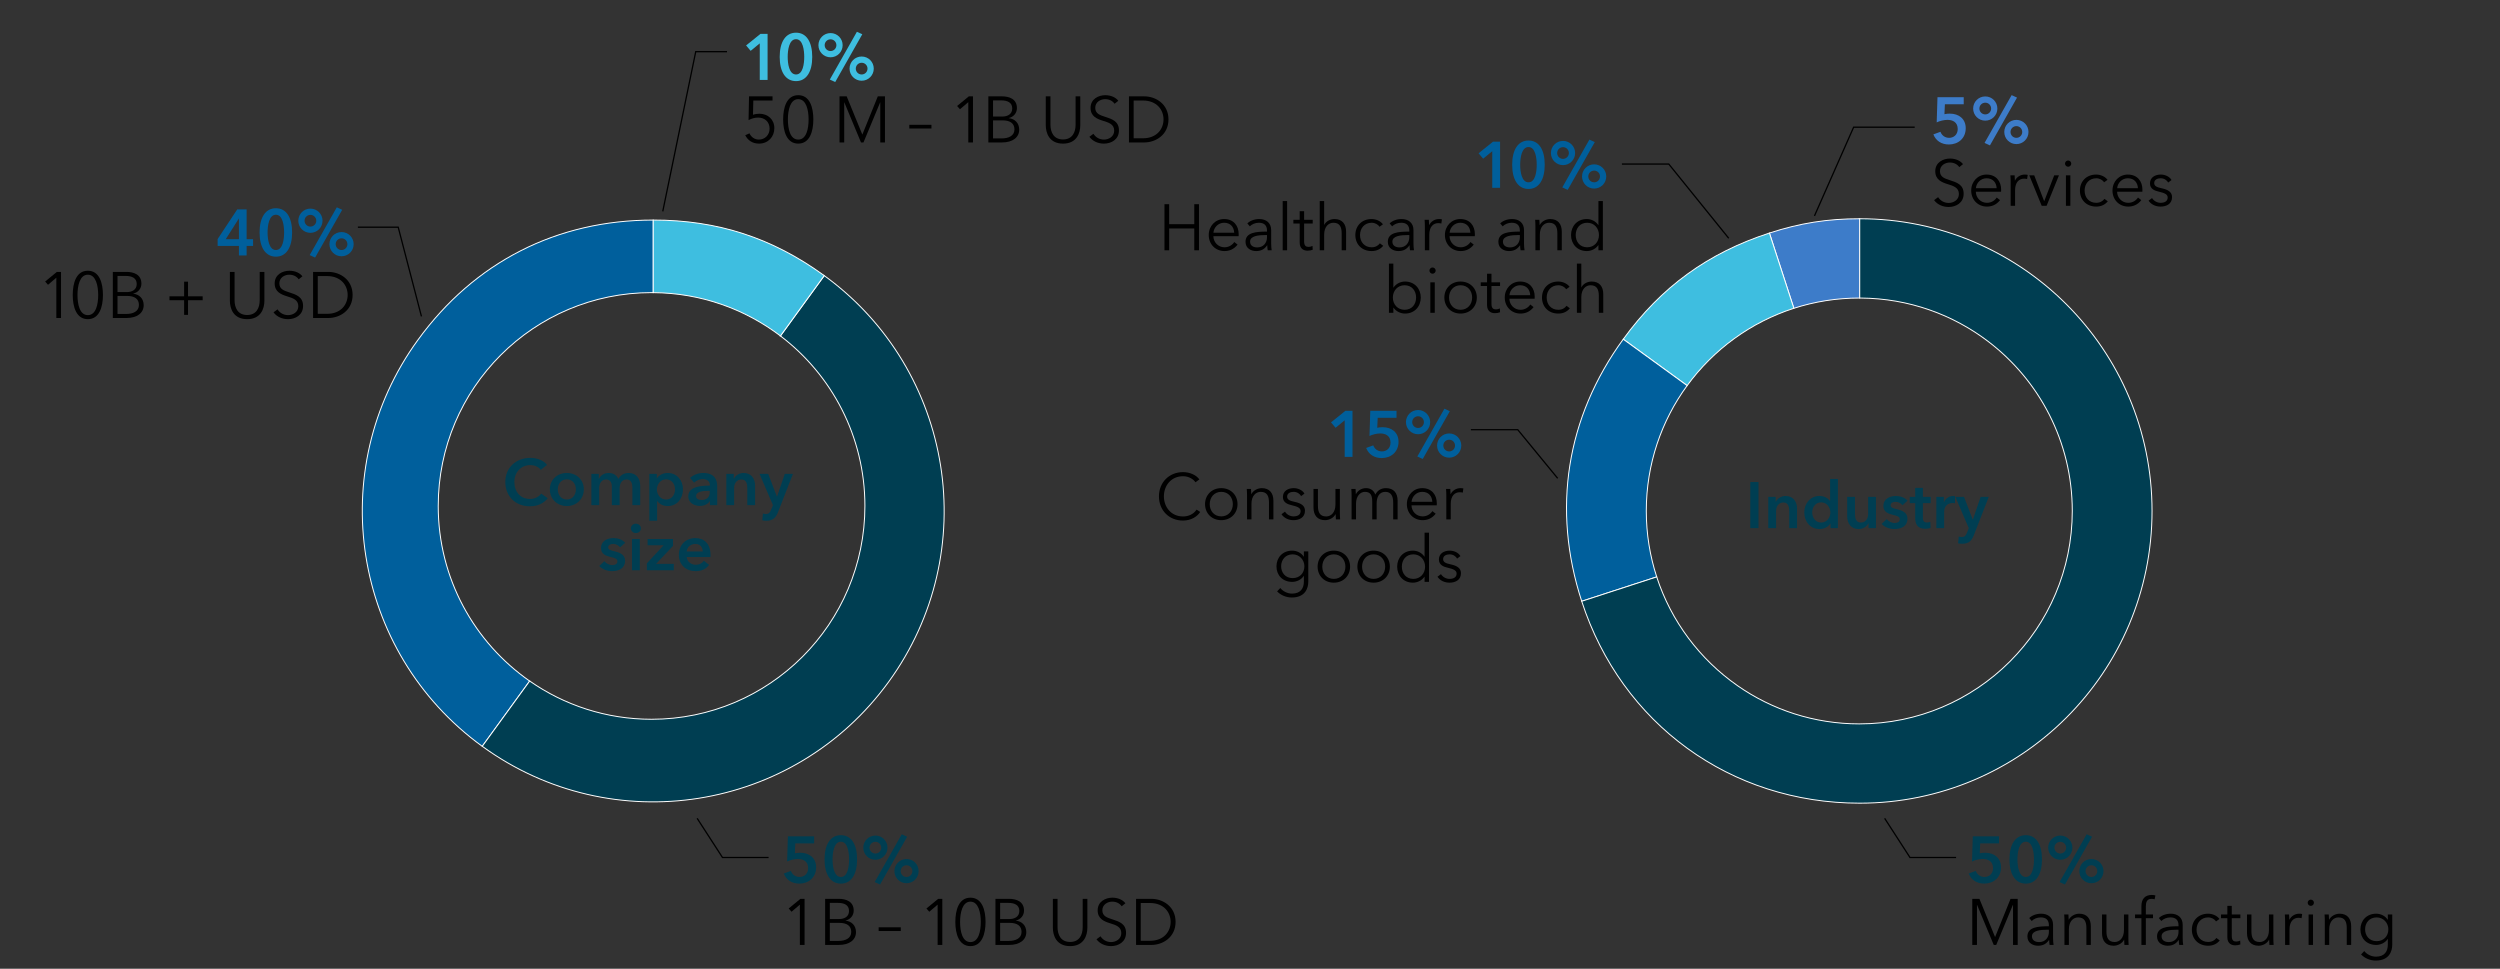 <?xml version="1.0" encoding="UTF-8"?>
<svg xmlns="http://www.w3.org/2000/svg" id="Layer_1" data-name="Layer 1" viewBox="0 0 1920 744">
  <rect x="0" y="0" width="1920" height="744" fill="#333333" stroke="none"/>
  <defs>
    <style>
      .cls-1, .cls-2, .cls-3, .cls-4, .cls-5 {
        stroke-miterlimit: 10;
      }

      .cls-1, .cls-3, .cls-4, .cls-5 {
        stroke: #fff;
        stroke-width: .75px;
      }

      .cls-1, .cls-6 {
        fill: #005f9c;
      }

      .cls-7, .cls-3 {
        fill: #003e52;
      }

      .cls-2 {
        fill: none;
        stroke: #000;
      }

      .cls-8, .cls-4 {
        fill: #3d7cc9;
      }

      .cls-5, .cls-9 {
        fill: #3ebee0;
      }
    </style>
  </defs>
  <path class="cls-1" d="M336.56,388.57c0-90.49,73.35-163.84,163.84-163.84.43,0,.86.01,1.28.02v-55.74c-74.03,0-137.23,32.2-180.75,92.1-72.53,99.82-50.4,239.54,49.43,312.07l36.42-50.13c-42.45-29.61-70.23-78.79-70.23-134.47Z"></path>
  <path class="cls-3" d="M633.01,211.67l-33.65,46.31c39.42,29.92,64.89,77.28,64.89,130.58,0,90.49-73.35,163.84-163.84,163.84-34.81,0-67.08-10.86-93.62-29.38l-36.42,50.13c99.82,72.53,239.54,50.4,312.07-49.43,72.53-99.82,50.4-239.54-49.43-312.07Z"></path>
  <path class="cls-5" d="M599.36,257.98l33.65-46.31c-39.93-29.01-81.97-42.67-131.32-42.67v55.74c36.68.28,70.49,12.62,97.67,33.24Z"></path>
  <path class="cls-4" d="M1427.93,228.9c.11,0,.23,0,.34,0v-60.9c-24.8,0-45.79,3.32-69.38,10.98l18.78,57.79c15.83-5.1,32.72-7.87,50.25-7.87Z"></path>
  <path class="cls-5" d="M1377.68,236.77l-18.78-57.79c-47.17,15.32-83.1,41.42-112.25,81.53l49.06,35.63c20.15-27.61,48.74-48.66,81.97-59.37Z"></path>
  <path class="cls-1" d="M1264.35,392.42c0-36,11.64-69.27,31.36-96.28l-49.06-35.63c-43.73,60.16-54.88,130.54-31.89,201.26l57.6-18.71c-5.19-15.95-8.01-32.96-8.01-50.64Z"></path>
  <path class="cls-3" d="M1428.27,168v60.9c.31,0,.63,0,.94.01,36.63.28,70.38,12.59,97.52,33.18,39.36,29.86,64.78,77.13,64.78,130.33,0,90.31-73.24,163.53-163.58,163.53-34.75,0-66.97-10.84-93.47-29.32-28.9-20.15-50.98-49.39-62.11-83.57l-57.6,18.71c30.65,94.3,114.32,155.07,213.52,155.07,123.99,0,224.5-100.48,224.5-224.42s-100.51-224.42-224.5-224.42Z"></path>
  <g>
    <path class="cls-7" d="M415.33,360.84c-1.85-2.55-5.2-3.65-8.05-3.65-7.3,0-12.25,5.65-12.25,12.95,0,7.7,4.7,13.05,12,13.05,3.8,0,6.8-1.65,8.6-4.1l5.05,3.55c-3.1,3.9-7.7,6.2-13.7,6.2-11.05,0-18.9-7.65-18.9-18.7s8.3-18.5,19.2-18.5c4.6,0,10.05,1.7,12.85,5.4l-4.8,3.8Z"></path>
    <path class="cls-7" d="M435.33,363.24c7.25,0,13.05,5.05,13.05,12.6s-5.8,12.8-13.05,12.8-13.05-5.25-13.05-12.8,5.8-12.6,13.05-12.6ZM435.33,383.64c4.75,0,6.95-4.05,6.95-7.8s-2.2-7.7-6.95-7.7-6.95,3.95-6.95,7.7,2.2,7.8,6.95,7.8Z"></path>
    <path class="cls-7" d="M491.68,372.94v15h-6v-13.3c0-2.85-.65-6.4-4.5-6.4s-5.3,3.5-5.3,6.6v13.1h-6v-14.5c0-2.95-1.4-5.2-4.45-5.2-3.6,0-5.25,3.3-5.25,6.5v13.2h-6v-24h5.7v3.85h.1c1.05-2.35,3.6-4.55,7.45-4.55s6.15,1.85,7.5,4.55c1.6-2.9,4.3-4.55,7.9-4.55,6.25,0,8.85,4.8,8.85,9.7Z"></path>
    <path class="cls-7" d="M504.42,363.94v3.35h.15c1.2-1.9,3.9-4.05,8.3-4.05,6.85,0,11.65,5.5,11.65,12.6s-4.5,12.8-11.8,12.8c-3.35,0-6.4-1.5-7.95-3.9h-.1v15.2h-6v-36h5.75ZM511.52,368.14c-4.4,0-7.05,4.05-7.05,7.8s2.65,7.7,7.05,7.7c4.65,0,6.9-4.05,6.9-7.8s-2.25-7.7-6.9-7.7Z"></path>
    <path class="cls-7" d="M545.22,384.89h-.15c-1.2,2.1-4.05,3.65-7.45,3.65-3.85,0-9-1.85-9-7.45,0-7.15,9-8.15,16.5-8.15v-.6c0-2.95-2.5-4.4-5.5-4.4-2.55,0-5,1.2-6.55,2.75l-3.1-3.65c2.7-2.5,6.5-3.8,10.15-3.8,8.6,0,10.7,5.3,10.7,10.1v14.6h-5.6v-3.05ZM545.12,376.99h-1.35c-3.8,0-9.15.45-9.15,4,0,2.3,2.15,3,4.2,3,4.1,0,6.3-2.35,6.3-6.15v-.85Z"></path>
    <path class="cls-7" d="M557.82,363.94h5.7v3.85h.1c1.05-2.4,3.9-4.55,7.45-4.55,6.25,0,8.85,4.8,8.85,9.7v15h-6v-13.3c0-2.85-.65-6.4-4.5-6.4s-5.6,3.3-5.6,6.5v13.2h-6v-24Z"></path>
    <path class="cls-7" d="M583.32,363.94h6.65l6.7,17.45h.1l5.95-17.45h6.25l-11.35,29.15c-1.7,4.35-3.8,6.85-9.1,6.85-1,0-2.05-.1-3.1-.35l.5-5.2c.8.25,1.6.35,2.25.35,2.55,0,3.25-1.25,4.25-3.75l1.2-3.05-10.3-24Z"></path>
    <path class="cls-7" d="M476.22,420.34c-1.05-1.4-3.05-2.6-5.25-2.6-1.9,0-3.85.7-3.85,2.6s1.85,2.35,5.2,3.15c3.55.85,7.75,2.45,7.75,7.15,0,5.85-4.75,8-10,8-3.7,0-7.55-1.4-9.85-3.95l3.95-3.7c1.3,1.7,3.55,3,6.15,3,1.75,0,3.85-.7,3.85-2.85,0-2-1.85-2.6-5.5-3.45-3.55-.85-7.1-2.3-7.1-6.8,0-5.35,4.8-7.65,9.55-7.65,3.45,0,7.05,1.2,9,3.65l-3.9,3.45Z"></path>
    <path class="cls-7" d="M488.32,402.19c2.2,0,3.9,1.55,3.9,3.6s-1.7,3.6-3.9,3.6-3.8-1.7-3.8-3.6,1.6-3.6,3.8-3.6ZM485.37,413.94h6v24h-6v-24Z"></path>
    <path class="cls-7" d="M496.77,432.64l12.95-13.9h-12.35v-4.8h19.5v5.3l-13,13.8h13.6v4.9h-20.7v-5.3Z"></path>
    <path class="cls-7" d="M545.62,427.84h-18.25c.25,3.4,3.35,5.9,6.85,5.9,3,0,5-1.2,6.35-3.1l4,3.2c-2.35,3.2-5.75,4.8-10.3,4.8-7.4,0-12.9-4.75-12.9-12.55s5.45-12.85,12.7-12.85c6.7,0,11.6,4.35,11.6,13,0,.55,0,1.05-.05,1.6ZM539.67,423.54c0-3.1-1.75-5.8-5.65-5.8-3.55,0-6.4,2.45-6.65,5.8h12.3Z"></path>
  </g>
  <g>
    <path class="cls-7" d="M1344.23,370.21h6.3v35.4h-6.3v-35.4Z"></path>
    <path class="cls-7" d="M1358.03,381.61h5.7v3.85h.1c1.05-2.4,3.9-4.55,7.45-4.55,6.25,0,8.85,4.8,8.85,9.7v15h-6v-13.3c0-2.85-.65-6.4-4.5-6.4s-5.6,3.3-5.6,6.5v13.2h-6v-24Z"></path>
    <path class="cls-7" d="M1411.53,405.61h-5.7v-3.6h-.1c-1.65,2.75-4.9,4.3-8.25,4.3-7.3,0-11.8-5.8-11.8-12.8s4.8-12.6,11.65-12.6c4.4,0,6.8,2.2,8.05,3.75h.15v-16.85h6v37.8ZM1398.68,401.31c4.4,0,7.05-3.95,7.05-7.7s-2.65-7.8-7.05-7.8c-4.65,0-6.9,3.95-6.9,7.7s2.25,7.8,6.9,7.8Z"></path>
    <path class="cls-7" d="M1440.73,405.61h-5.7v-3.85h-.1c-1.05,2.4-3.9,4.55-7.45,4.55-6.25,0-8.85-4.8-8.85-9.7v-15h6v13.3c0,2.85.65,6.4,4.5,6.4s5.6-3.3,5.6-6.5v-13.2h6v24Z"></path>
    <path class="cls-7" d="M1461.08,388.01c-1.05-1.4-3.05-2.6-5.25-2.6-1.9,0-3.85.7-3.85,2.6s1.85,2.35,5.2,3.15c3.55.85,7.75,2.45,7.75,7.15,0,5.85-4.75,8-10,8-3.7,0-7.55-1.4-9.85-3.95l3.95-3.7c1.3,1.7,3.55,3,6.15,3,1.75,0,3.85-.7,3.85-2.85,0-2-1.85-2.6-5.5-3.45-3.55-.85-7.1-2.3-7.1-6.8,0-5.35,4.8-7.65,9.55-7.65,3.45,0,7.05,1.2,9,3.65l-3.9,3.45Z"></path>
    <path class="cls-7" d="M1466.67,386.41v-4.8h4.2v-6.95h5.9v6.95h6v4.8h-6v11.15c0,2.15.5,3.7,3.15,3.7.8,0,1.85-.15,2.55-.5l.2,4.7c-1.05.4-2.65.65-4,.65-6.35,0-7.8-3.9-7.8-8.5v-11.2h-4.2Z"></path>
    <path class="cls-7" d="M1487.12,381.61h5.75v4h.1c1.3-2.75,3.85-4.7,7-4.7.45,0,1.05.05,1.45.15v5.5c-.8-.2-1.3-.25-1.85-.25-5.4,0-6.45,4.7-6.45,6.45v12.85h-6v-24Z"></path>
    <path class="cls-7" d="M1501.72,381.61h6.65l6.7,17.45h.1l5.95-17.45h6.25l-11.35,29.15c-1.7,4.35-3.8,6.85-9.1,6.85-1,0-2.05-.1-3.1-.35l.5-5.2c.8.25,1.6.35,2.25.35,2.55,0,3.25-1.25,4.25-3.75l1.2-3.05-10.3-24Z"></path>
  </g>
  <g>
    <path class="cls-7" d="M625.25,647.71h-14.45l-.35,7.65c1.1-.3,2.9-.45,4.15-.45,6.95,0,12.2,4.05,12.2,11.2,0,7.85-5.85,12.5-12.9,12.5-5.9,0-10.1-3-11.95-7.75l5.45-2c1,2.8,3.5,4.65,6.65,4.65,3.55,0,6.6-2.45,6.6-6.75,0-5.45-4.05-7.05-7.9-7.05-2.7,0-6.1.85-8.25,1.95l.6-19.35h20.15v5.4Z"></path>
    <path class="cls-7" d="M645.8,678.62c-8.05,0-12.55-7.15-12.55-18.6s4.5-18.6,12.55-18.6,12.45,7.15,12.45,18.6-4.45,18.6-12.45,18.6ZM645.8,646.42c-5.4,0-6.4,8.65-6.4,13.6s1,13.5,6.4,13.5,6.3-8.55,6.3-13.5-.95-13.6-6.3-13.6Z"></path>
    <path class="cls-7" d="M672.3,641.71c5.15,0,9.3,4.15,9.3,9.3s-4.15,9.3-9.3,9.3-9.3-4.15-9.3-9.3,4.15-9.3,9.3-9.3ZM672.3,646.51c-2.5,0-4.5,2-4.5,4.5s2,4.5,4.5,4.5,4.5-2,4.5-4.5-2-4.5-4.5-4.5ZM692.55,640.71l4.15,1.9-20.8,36.7-4.15-1.9,20.8-36.7ZM696.2,659.72c5.15,0,9.3,4.15,9.3,9.3s-4.15,9.3-9.3,9.3-9.3-4.15-9.3-9.3,4.15-9.3,9.3-9.3ZM696.2,664.52c-2.5,0-4.5,2-4.5,4.5s2,4.5,4.5,4.5,4.5-2,4.5-4.5-2-4.5-4.5-4.5Z"></path>
    <path d="M617.9,725.72h-3.6v-30.95l-6.4,5.45-2.2-2.5,9-7.4h3.2v35.4Z"></path>
    <path d="M633.7,690.31h10.55c5.4,0,11.4,1.95,11.4,9.05,0,3.7-2.5,6.75-6.25,7.6v.1c4.6.5,8,3.7,8,8.85,0,5.9-5.05,9.8-13.2,9.8h-10.5v-35.4ZM637.3,705.82h7.25c3.45,0,7.5-1.5,7.5-6.2s-3.85-6.2-8.5-6.2h-6.25v12.4ZM637.3,722.62h6.7c5.2,0,9.75-1.95,9.75-6.9,0-4.65-3.35-6.95-9.1-6.95h-7.35v13.85Z"></path>
    <path d="M691.8,715.02h-17v-2.85h17v2.85Z"></path>
    <path d="M723.7,725.72h-3.6v-30.95l-6.4,5.45-2.2-2.5,9-7.4h3.2v35.4Z"></path>
    <path d="M756.9,708.07c0,9.2-2.8,18.55-11.6,18.55s-11.6-9.35-11.6-18.55,2.7-18.65,11.6-18.65,11.6,9.45,11.6,18.65ZM737.35,708.07c0,7.05,1.65,15.45,7.95,15.45s7.95-8.4,7.95-15.45-1.75-15.6-7.95-15.6-7.95,8.55-7.95,15.6Z"></path>
    <path d="M764.5,690.31h10.55c5.4,0,11.4,1.95,11.4,9.05,0,3.7-2.5,6.75-6.25,7.6v.1c4.6.5,8,3.7,8,8.85,0,5.9-5.05,9.8-13.2,9.8h-10.5v-35.4ZM768.1,705.82h7.25c3.45,0,7.5-1.5,7.5-6.2s-3.85-6.2-8.5-6.2h-6.25v12.4ZM768.1,722.62h6.7c5.2,0,9.75-1.95,9.75-6.9,0-4.65-3.35-6.95-9.1-6.95h-7.35v13.85Z"></path>
    <path d="M808.6,712.52v-22.2h3.6v21.8c0,5.7,2.45,11.3,9.65,11.3s9.65-5.6,9.65-11.3v-21.8h3.6v22.2c0,5.9-2.65,14.1-13.25,14.1s-13.25-8.2-13.25-14.1Z"></path>
    <path d="M861.45,696.01c-1.5-2.15-3.95-3.55-7.3-3.55s-7.55,2.1-7.55,6.65,3.75,5.65,7.7,6.95c5,1.65,10.5,3.25,10.5,10.35s-5.95,10.2-11.55,10.2c-4.3,0-8.6-1.75-11.15-5.25l3.1-2.3c1.55,2.5,4.4,4.45,8.1,4.45s7.85-2.3,7.85-6.85c0-4.95-4.15-6.2-8.65-7.6-4.7-1.45-9.5-3.5-9.5-9.9,0-6.85,6.1-9.75,11.3-9.75,4.75,0,8.3,2,10,4.3l-2.85,2.3Z"></path>
    <path d="M872.5,690.31h11.75c8.85,0,18.6,5.9,18.6,17.7s-9.75,17.7-18.6,17.7h-11.75v-35.4ZM876.1,722.52h7.15c10.65,0,15.8-7.2,15.8-14.5s-5.15-14.5-15.8-14.5h-7.15v29Z"></path>
  </g>
  <g>
    <path class="cls-7" d="M1535.25,647.71h-14.45l-.35,7.65c1.1-.3,2.9-.45,4.15-.45,6.95,0,12.2,4.05,12.2,11.2,0,7.85-5.85,12.5-12.9,12.5-5.9,0-10.1-3-11.95-7.75l5.45-2c1,2.8,3.5,4.65,6.65,4.65,3.55,0,6.6-2.45,6.6-6.75,0-5.45-4.05-7.05-7.9-7.05-2.7,0-6.1.85-8.25,1.95l.6-19.35h20.15v5.4Z"></path>
    <path class="cls-7" d="M1555.8,678.62c-8.05,0-12.55-7.15-12.55-18.6s4.5-18.6,12.55-18.6,12.45,7.15,12.45,18.6-4.45,18.6-12.45,18.6ZM1555.8,646.42c-5.4,0-6.4,8.65-6.4,13.6s1,13.5,6.4,13.5,6.3-8.55,6.3-13.5-.95-13.6-6.3-13.6Z"></path>
    <path class="cls-7" d="M1582.3,641.71c5.15,0,9.3,4.15,9.3,9.3s-4.15,9.3-9.3,9.3-9.3-4.15-9.3-9.3,4.15-9.3,9.3-9.3ZM1582.3,646.51c-2.5,0-4.5,2-4.5,4.5s2,4.5,4.5,4.5,4.5-2,4.5-4.5-2-4.5-4.5-4.5ZM1602.55,640.71l4.15,1.9-20.8,36.7-4.15-1.9,20.8-36.7ZM1606.2,659.72c5.15,0,9.3,4.15,9.3,9.3s-4.15,9.3-9.3,9.3-9.3-4.15-9.3-9.3,4.15-9.3,9.3-9.3ZM1606.2,664.52c-2.5,0-4.5,2-4.5,4.5s2,4.5,4.5,4.5,4.5-2,4.5-4.5-2-4.5-4.5-4.5Z"></path>
    <path d="M1532.2,719.62h.05l11.85-29.3h5.5v35.4h-3.6v-30.75h-.1l-12.8,30.75h-1.9l-12.8-30.75h-.1v30.75h-3.6v-35.4h5.5l12,29.3Z"></path>
    <path d="M1573.55,710.62c0-4.05-2.2-6.05-6.25-6.05-2.75,0-5.3,1.1-6.95,2.75l-1.9-2.25c1.9-1.9,5.2-3.35,9.2-3.35,5.05,0,9.1,2.8,9.1,8.5v10.25c0,1.8.15,3.95.4,5.25h-3.05c-.2-1.15-.35-2.55-.35-3.8h-.1c-2.15,3.1-4.75,4.4-8.5,4.4-3.55,0-8.1-1.9-8.1-7.1,0-7.2,7.95-7.85,16.5-7.85v-.75ZM1572.55,714.02c-5.55,0-12,.6-12,5.05,0,3.35,2.85,4.45,5.5,4.45,4.8,0,7.5-3.6,7.5-7.75v-1.75h-1Z"></path>
    <path d="M1588.55,702.32c.1,1.25.2,3,.2,4h.1c1.3-2.7,4.7-4.6,8-4.6,5.95,0,8.9,3.85,8.9,9.65v14.35h-3.4v-12.95c0-4.9-1.45-8.2-6.35-8.2-3.6,0-7.1,2.9-7.1,9.15v12h-3.4v-18.25c0-1.25-.05-3.55-.2-5.15h3.25Z"></path>
    <path d="M1631.55,725.72c-.1-1.25-.2-3-.2-4h-.1c-1.3,2.7-4.7,4.6-8,4.6-5.95,0-8.9-3.85-8.9-9.65v-14.35h3.4v12.95c0,4.9,1.45,8.2,6.35,8.2,3.6,0,7.1-2.9,7.1-9.15v-12h3.4v18.25c0,1.25.05,3.55.2,5.15h-3.25Z"></path>
    <path d="M1653.5,705.17h-5.5v20.55h-3.4v-20.55h-4.9v-2.85h4.9v-6.4c0-5.3,2.6-8.6,7.95-8.6.85,0,1.95.1,2.8.35l-.6,3c-.7-.2-1.45-.35-2.35-.35-3.65,0-4.4,2.6-4.4,6v6h5.5v2.85Z"></path>
    <path d="M1673.1,710.62c0-4.05-2.2-6.05-6.25-6.05-2.75,0-5.3,1.1-6.95,2.75l-1.9-2.25c1.9-1.9,5.2-3.35,9.2-3.35,5.05,0,9.1,2.8,9.1,8.5v10.25c0,1.8.15,3.95.4,5.25h-3.05c-.2-1.15-.35-2.55-.35-3.8h-.1c-2.15,3.1-4.75,4.4-8.5,4.4-3.55,0-8.1-1.9-8.1-7.1,0-7.2,7.95-7.85,16.5-7.85v-.75ZM1672.1,714.02c-5.55,0-12,.6-12,5.05,0,3.35,2.85,4.45,5.5,4.45,4.8,0,7.5-3.6,7.5-7.75v-1.75h-1Z"></path>
    <path d="M1701.9,707.67c-1.1-1.8-3.45-3.1-6-3.1-5.45,0-8.95,4.1-8.95,9.45s3.45,9.4,8.9,9.4c2.95,0,5-1.25,6.35-3.05l2.55,1.9c-2,2.45-4.85,4.05-8.9,4.05-7.55,0-12.5-5.25-12.5-12.3s4.95-12.3,12.5-12.3c3.15,0,6.7,1.35,8.7,4.05l-2.65,1.9Z"></path>
    <path d="M1720.6,705.17h-6.6v13.65c0,3.5,1.45,4.3,3.5,4.3.95,0,2.05-.3,2.95-.75l.15,2.95c-1.2.45-2.45.7-4,.7-2.5,0-6-1.1-6-6.25v-14.6h-4.85v-2.85h4.85v-6.6h3.4v6.6h6.6v2.85Z"></path>
    <path d="M1742.9,725.72c-.1-1.25-.2-3-.2-4h-.1c-1.3,2.7-4.7,4.6-8,4.6-5.95,0-8.9-3.85-8.9-9.65v-14.35h3.4v12.95c0,4.9,1.45,8.2,6.35,8.2,3.6,0,7.1-2.9,7.1-9.15v-12h3.4v18.25c0,1.25.05,3.55.2,5.15h-3.25Z"></path>
    <path d="M1754.75,702.32h3.25c.1,1.25.2,3,.2,4h.1c1.3-2.7,4.2-4.6,7.5-4.6.85,0,1.55.05,2.25.25l-.45,3.2c-.4-.15-1.5-.3-2.4-.3-3.6,0-6.85,2.6-6.85,8.85v12h-3.4v-18.25c0-1.25-.05-3.55-.2-5.15Z"></path>
    <path d="M1774.7,695.71c-1.2,0-2.4-1-2.4-2.4s1.2-2.4,2.4-2.4,2.4,1,2.4,2.4-1.2,2.4-2.4,2.4ZM1776.4,725.72h-3.4v-23.4h3.4v23.4Z"></path>
    <path d="M1788.5,702.32c.1,1.25.2,3,.2,4h.1c1.3-2.7,4.7-4.6,8-4.6,5.95,0,8.9,3.85,8.9,9.65v14.35h-3.4v-12.95c0-4.9-1.45-8.2-6.35-8.2-3.6,0-7.1,2.9-7.1,9.15v12h-3.4v-18.25c0-1.25-.05-3.55-.2-5.15h3.25Z"></path>
    <path d="M1815.75,730.42c1.85,2.4,5.4,4.3,8.95,4.3,6.7,0,9.15-4.15,9.15-9.2v-4.4h-.1c-1.8,2.9-5.45,4.6-8.85,4.6-7.3,0-12.1-5.05-12.1-11.9s4.8-12.1,12.1-12.1c3.4,0,7,1.65,8.85,4.65h.1v-4.05h3.4v23.2c0,5.1-2.35,12.2-12.7,12.2-4.3,0-8.5-1.8-11.25-4.7l2.45-2.6ZM1825.25,722.82c5.25,0,9-3.7,9-9.1,0-4.9-3.75-9.15-9-9.15-5.65,0-8.85,4.25-8.85,9.15s3.2,9.1,8.85,9.1Z"></path>
  </g>
  <g>
    <path class="cls-9" d="M583.5,33.3l-7,5.75-3.5-4.15,11.05-8.9h5.45v35.4h-6v-28.1Z"></path>
    <path class="cls-9" d="M611.35,62.3c-8.05,0-12.55-7.15-12.55-18.6s4.5-18.6,12.55-18.6,12.45,7.15,12.45,18.6-4.45,18.6-12.45,18.6ZM611.35,30.1c-5.4,0-6.4,8.65-6.4,13.6s1,13.5,6.4,13.5,6.3-8.55,6.3-13.5-.95-13.6-6.3-13.6Z"></path>
    <path class="cls-9" d="M637.85,25.4c5.15,0,9.3,4.15,9.3,9.3s-4.15,9.3-9.3,9.3-9.3-4.15-9.3-9.3,4.15-9.3,9.3-9.3ZM637.85,30.2c-2.5,0-4.5,2-4.5,4.5s2,4.5,4.5,4.5,4.5-2,4.5-4.5-2-4.5-4.5-4.5ZM658.1,24.4l4.15,1.9-20.8,36.7-4.15-1.9,20.8-36.7ZM661.75,43.4c5.15,0,9.3,4.15,9.3,9.3s-4.15,9.3-9.3,9.3-9.3-4.15-9.3-9.3,4.15-9.3,9.3-9.3ZM661.75,48.2c-2.5,0-4.5,2-4.5,4.5s2,4.5,4.5,4.5,4.5-2,4.5-4.5-2-4.5-4.5-4.5Z"></path>
    <path d="M593.3,77.2h-14.75l-.25,10.95c1.5-.55,3.3-.8,4.9-.8,6.65,0,11.5,4.5,11.5,11.1s-4.75,11.85-11.75,11.85c-5.1,0-8.65-2.55-10.6-6.45l3.25-1.45c1.25,2.9,4.05,4.8,7.15,4.8,4.8,0,8.3-3.6,8.3-8.4,0-5.25-3.75-8.5-8.8-8.5-2.55,0-5.1.75-7.35,1.95l.35-18.25h18.05v3.2Z"></path>
    <path d="M624.65,91.75c0,9.2-2.8,18.55-11.6,18.55s-11.6-9.35-11.6-18.55,2.7-18.65,11.6-18.65,11.6,9.45,11.6,18.65ZM605.1,91.75c0,7.05,1.65,15.45,7.95,15.45s7.95-8.4,7.95-15.45-1.75-15.6-7.95-15.6-7.95,8.55-7.95,15.6Z"></path>
    <path d="M662.25,103.3h.05l11.85-29.3h5.5v35.4h-3.6v-30.75h-.1l-12.8,30.75h-1.9l-12.8-30.75h-.1v30.75h-3.6v-35.4h5.5l12,29.3Z"></path>
    <path d="M715.35,98.7h-17v-2.85h17v2.85Z"></path>
    <path d="M747.25,109.4h-3.6v-30.95l-6.4,5.45-2.2-2.5,9-7.4h3.2v35.4Z"></path>
    <path d="M759.05,74h10.55c5.4,0,11.4,1.95,11.4,9.05,0,3.7-2.5,6.75-6.25,7.6v.1c4.6.5,8,3.7,8,8.85,0,5.9-5.05,9.8-13.2,9.8h-10.5v-35.4ZM762.65,89.5h7.25c3.45,0,7.5-1.5,7.5-6.2s-3.85-6.2-8.5-6.2h-6.25v12.4ZM762.65,106.3h6.7c5.2,0,9.75-1.95,9.75-6.9,0-4.65-3.35-6.95-9.1-6.95h-7.35v13.85Z"></path>
    <path d="M803.15,96.2v-22.2h3.6v21.8c0,5.7,2.45,11.3,9.65,11.3s9.65-5.6,9.65-11.3v-21.8h3.6v22.2c0,5.9-2.65,14.1-13.25,14.1s-13.25-8.2-13.25-14.1Z"></path>
    <path d="M856,79.7c-1.5-2.15-3.95-3.55-7.3-3.55s-7.55,2.1-7.55,6.65,3.75,5.65,7.7,6.95c5,1.65,10.5,3.25,10.5,10.35s-5.95,10.2-11.55,10.2c-4.3,0-8.6-1.75-11.15-5.25l3.1-2.3c1.55,2.5,4.4,4.45,8.1,4.45s7.85-2.3,7.85-6.85c0-4.95-4.15-6.2-8.65-7.6-4.7-1.45-9.5-3.5-9.5-9.9,0-6.85,6.1-9.75,11.3-9.75,4.75,0,8.3,2,10,4.3l-2.85,2.3Z"></path>
    <path d="M867.04,74h11.75c8.85,0,18.6,5.9,18.6,17.7s-9.75,17.7-18.6,17.7h-11.75v-35.4ZM870.64,106.2h7.15c10.65,0,15.8-7.2,15.8-14.5s-5.15-14.5-15.8-14.5h-7.15v29Z"></path>
  </g>
  <g>
    <path class="cls-6" d="M183.5,188.87h-16.35v-5.3l15.05-22.75h7.2v22.9h4.95v5.15h-4.95v7.35h-5.9v-7.35ZM183.5,167.87h-.1l-10.05,15.85h10.15v-15.85Z"></path>
    <path class="cls-6" d="M211.9,197.12c-8.05,0-12.55-7.15-12.55-18.6s4.5-18.6,12.55-18.6,12.45,7.15,12.45,18.6-4.45,18.6-12.45,18.6ZM211.9,164.92c-5.4,0-6.4,8.65-6.4,13.6s1,13.5,6.4,13.5,6.3-8.55,6.3-13.5-.95-13.6-6.3-13.6Z"></path>
    <path class="cls-6" d="M238.4,160.22c5.15,0,9.3,4.15,9.3,9.3s-4.15,9.3-9.3,9.3-9.3-4.15-9.3-9.3,4.15-9.3,9.3-9.3ZM238.4,165.02c-2.5,0-4.5,2-4.5,4.5s2,4.5,4.5,4.5,4.5-2,4.5-4.5-2-4.5-4.5-4.5ZM258.65,159.22l4.15,1.9-20.8,36.7-4.15-1.9,20.8-36.7ZM262.3,178.22c5.15,0,9.3,4.15,9.3,9.3s-4.15,9.3-9.3,9.3-9.3-4.15-9.3-9.3,4.15-9.3,9.3-9.3ZM262.3,183.02c-2.5,0-4.5,2-4.5,4.5s2,4.5,4.5,4.5,4.5-2,4.5-4.5-2-4.5-4.5-4.5Z"></path>
    <path d="M46.86,244.22h-3.6v-30.95l-6.4,5.45-2.2-2.5,9-7.4h3.2v35.4Z"></path>
    <path d="M79.06,226.57c0,9.2-2.8,18.55-11.6,18.55s-11.6-9.35-11.6-18.55,2.7-18.65,11.6-18.65,11.6,9.45,11.6,18.65ZM59.51,226.57c0,7.05,1.65,15.45,7.95,15.45s7.95-8.4,7.95-15.45-1.75-15.6-7.95-15.6-7.95,8.55-7.95,15.6Z"></path>
    <path d="M86.65,208.82h10.55c5.4,0,11.4,1.95,11.4,9.05,0,3.7-2.5,6.75-6.25,7.6v.1c4.6.5,8,3.7,8,8.85,0,5.9-5.05,9.8-13.2,9.8h-10.5v-35.4ZM90.25,224.32h7.25c3.45,0,7.5-1.5,7.5-6.2s-3.85-6.2-8.5-6.2h-6.25v12.4ZM90.25,241.12h6.7c5.2,0,9.75-1.95,9.75-6.9,0-4.65-3.35-6.95-9.1-6.95h-7.35v13.85Z"></path>
    <path d="M144.4,227.57h11.25v3h-11.25v11.25h-3v-11.25h-11.25v-3h11.25v-11.25h3v11.25Z"></path>
    <path d="M176.55,231.02v-22.2h3.6v21.8c0,5.7,2.45,11.3,9.65,11.3s9.65-5.6,9.65-11.3v-21.8h3.6v22.2c0,5.9-2.65,14.1-13.25,14.1s-13.25-8.2-13.25-14.1Z"></path>
    <path d="M229.4,214.52c-1.5-2.15-3.95-3.55-7.3-3.55s-7.55,2.1-7.55,6.65,3.75,5.65,7.7,6.95c5,1.65,10.5,3.25,10.5,10.35s-5.95,10.2-11.55,10.2c-4.3,0-8.6-1.75-11.15-5.25l3.1-2.3c1.55,2.5,4.4,4.45,8.1,4.45s7.85-2.3,7.85-6.85c0-4.95-4.15-6.2-8.65-7.6-4.7-1.45-9.5-3.5-9.5-9.9,0-6.85,6.1-9.75,11.3-9.75,4.75,0,8.3,2,10,4.3l-2.85,2.3Z"></path>
    <path d="M240.45,208.82h11.75c8.85,0,18.6,5.9,18.6,17.7s-9.75,17.7-18.6,17.7h-11.75v-35.4ZM244.05,241.02h7.15c10.65,0,15.8-7.2,15.8-14.5s-5.15-14.5-15.8-14.5h-7.15v29Z"></path>
  </g>
  <g>
    <path class="cls-6" d="M1146.05,116.12l-7,5.75-3.5-4.15,11.05-8.9h5.45v35.4h-6v-28.1Z"></path>
    <path class="cls-6" d="M1173.9,145.12c-8.05,0-12.55-7.15-12.55-18.6s4.5-18.6,12.55-18.6,12.45,7.15,12.45,18.6-4.45,18.6-12.45,18.6ZM1173.9,112.92c-5.4,0-6.4,8.65-6.4,13.6s1,13.5,6.4,13.5,6.3-8.55,6.3-13.5-.95-13.6-6.3-13.6Z"></path>
    <path class="cls-6" d="M1200.4,108.22c5.15,0,9.3,4.15,9.3,9.3s-4.15,9.3-9.3,9.3-9.3-4.15-9.3-9.3,4.15-9.3,9.3-9.3ZM1200.4,113.02c-2.5,0-4.5,2-4.5,4.5s2,4.5,4.5,4.5,4.5-2,4.5-4.5-2-4.5-4.5-4.5ZM1220.65,107.22l4.15,1.9-20.8,36.7-4.15-1.9,20.8-36.7ZM1224.3,126.22c5.15,0,9.3,4.15,9.3,9.3s-4.15,9.3-9.3,9.3-9.3-4.15-9.3-9.3,4.15-9.3,9.3-9.3ZM1224.3,131.02c-2.5,0-4.5,2-4.5,4.5s2,4.5,4.5,4.5,4.5-2,4.5-4.5-2-4.5-4.5-4.5Z"></path>
    <path d="M894.31,156.82h3.6v15.35h19.3v-15.35h3.6v35.4h-3.6v-16.75h-19.3v16.75h-3.6v-35.4Z"></path>
    <path d="M951.26,181.42h-19.4c.1,4.7,3.75,8.5,8.55,8.5,3.5,0,6.2-1.95,7.5-4.05l2.55,2c-2.75,3.5-6.2,4.95-10.05,4.95-6.95,0-12.1-5.25-12.1-12.3s5.15-12.3,11.8-12.3c7.35,0,11.2,5.2,11.2,11.6,0,.45,0,1-.05,1.6ZM947.86,178.72c-.2-4.4-2.9-7.65-7.75-7.65-4.55,0-7.9,3.65-8.2,7.65h15.95Z"></path>
    <path d="M973.06,177.12c0-4.05-2.2-6.05-6.25-6.05-2.75,0-5.3,1.1-6.95,2.75l-1.9-2.25c1.9-1.9,5.2-3.35,9.2-3.35,5.05,0,9.1,2.8,9.1,8.5v10.25c0,1.8.15,3.95.4,5.25h-3.05c-.2-1.15-.35-2.55-.35-3.8h-.1c-2.15,3.1-4.75,4.4-8.5,4.4-3.55,0-8.1-1.9-8.1-7.1,0-7.2,7.95-7.85,16.5-7.85v-.75ZM972.06,180.52c-5.55,0-12,.6-12,5.05,0,3.35,2.85,4.45,5.5,4.45,4.8,0,7.5-3.6,7.5-7.75v-1.75h-1Z"></path>
    <path d="M988.5,192.22h-3.4v-37.8h3.4v37.8Z"></path>
    <path d="M1008.16,171.67h-6.6v13.65c0,3.5,1.45,4.3,3.5,4.3.95,0,2.05-.3,2.95-.75l.15,2.95c-1.2.45-2.45.7-4,.7-2.5,0-6-1.1-6-6.25v-14.6h-4.85v-2.85h4.85v-6.6h3.4v6.6h6.6v2.85Z"></path>
    <path d="M1017.05,172.67c1.25-2.7,4.55-4.45,7.85-4.45,5.95,0,8.9,3.85,8.9,9.65v14.35h-3.4v-12.95c0-4.9-1.45-8.2-6.35-8.2-3.6,0-7.1,2.9-7.1,9.15v12h-3.4v-37.8h3.4v18.25h.1Z"></path>
    <path d="M1059.45,174.17c-1.1-1.8-3.45-3.1-6-3.1-5.45,0-8.95,4.1-8.95,9.45s3.45,9.4,8.9,9.4c2.95,0,5-1.25,6.35-3.05l2.55,1.9c-2,2.45-4.85,4.05-8.9,4.05-7.55,0-12.5-5.25-12.5-12.3s4.95-12.3,12.5-12.3c3.15,0,6.7,1.35,8.7,4.05l-2.65,1.9Z"></path>
    <path d="M1082.35,177.12c0-4.05-2.2-6.05-6.25-6.05-2.75,0-5.3,1.1-6.95,2.75l-1.9-2.25c1.9-1.9,5.2-3.35,9.2-3.35,5.05,0,9.1,2.8,9.1,8.5v10.25c0,1.8.15,3.95.4,5.25h-3.05c-.2-1.15-.35-2.55-.35-3.8h-.1c-2.15,3.1-4.75,4.4-8.5,4.4-3.55,0-8.1-1.9-8.1-7.1,0-7.2,7.95-7.85,16.5-7.85v-.75ZM1081.35,180.52c-5.55,0-12,.6-12,5.05,0,3.35,2.85,4.45,5.5,4.45,4.8,0,7.5-3.6,7.5-7.75v-1.75h-1Z"></path>
    <path d="M1094.1,168.82h3.25c.1,1.25.2,3,.2,4h.1c1.3-2.7,4.2-4.6,7.5-4.6.85,0,1.55.05,2.25.25l-.45,3.2c-.4-.15-1.5-.3-2.4-.3-3.6,0-6.85,2.6-6.85,8.85v12h-3.4v-18.25c0-1.25-.05-3.55-.2-5.15Z"></path>
    <path d="M1132.65,181.42h-19.4c.1,4.7,3.75,8.5,8.55,8.5,3.5,0,6.2-1.95,7.5-4.05l2.55,2c-2.75,3.5-6.2,4.95-10.05,4.95-6.95,0-12.1-5.25-12.1-12.3s5.15-12.3,11.8-12.3c7.35,0,11.2,5.2,11.2,11.6,0,.45,0,1-.05,1.6ZM1129.25,178.72c-.2-4.4-2.9-7.65-7.75-7.65-4.55,0-7.9,3.65-8.2,7.65h15.95Z"></path>
    <path d="M1167.25,177.12c0-4.05-2.2-6.05-6.25-6.05-2.75,0-5.3,1.1-6.95,2.75l-1.9-2.25c1.9-1.9,5.2-3.35,9.2-3.35,5.05,0,9.1,2.8,9.1,8.5v10.25c0,1.8.15,3.95.4,5.25h-3.05c-.2-1.15-.35-2.55-.35-3.8h-.1c-2.15,3.1-4.75,4.4-8.5,4.4-3.55,0-8.1-1.9-8.1-7.1,0-7.2,7.95-7.85,16.5-7.85v-.75ZM1166.25,180.52c-5.55,0-12,.6-12,5.05,0,3.35,2.85,4.45,5.5,4.45,4.8,0,7.5-3.6,7.5-7.75v-1.75h-1Z"></path>
    <path d="M1182.25,168.82c.1,1.25.2,3,.2,4h.1c1.3-2.7,4.7-4.6,8-4.6,5.95,0,8.9,3.85,8.9,9.65v14.35h-3.4v-12.95c0-4.9-1.45-8.2-6.35-8.2-3.6,0-7.1,2.9-7.1,9.15v12h-3.4v-18.25c0-1.25-.05-3.55-.2-5.15h3.25Z"></path>
    <path d="M1218.65,192.82c-7.3,0-12.1-5.4-12.1-12.3s4.8-12.3,12.1-12.3c3.35,0,6.85,1.6,8.85,4.65h.1v-18.45h3.4v37.8h-3.4v-3.95h-.1c-2,2.95-5.5,4.55-8.85,4.55ZM1219,189.92c5.25,0,9-4.05,9-9.4s-3.75-9.45-9-9.45c-5.65,0-8.85,4.25-8.85,9.45s3.2,9.4,8.85,9.4Z"></path>
    <path d="M1070.1,236.27v3.95h-3.4v-37.8h3.4v18.45h.1c2-3.05,5.5-4.65,8.85-4.65,7.3,0,12.1,5.4,12.1,12.3s-4.8,12.3-12.1,12.3c-3.35,0-6.85-1.6-8.85-4.55h-.1ZM1078.71,219.07c-5.25,0-9,4.1-9,9.45s3.75,9.4,9,9.4c5.65,0,8.85-4.2,8.85-9.4s-3.2-9.45-8.85-9.45Z"></path>
    <path d="M1100.2,210.22c-1.2,0-2.4-1-2.4-2.4s1.2-2.4,2.4-2.4,2.4,1,2.4,2.4-1.2,2.4-2.4,2.4ZM1101.9,240.22h-3.4v-23.4h3.4v23.4Z"></path>
    <path d="M1121.71,240.82c-7.25,0-12.45-5.25-12.45-12.3s5.2-12.3,12.45-12.3,12.5,5.25,12.5,12.3-5.2,12.3-12.5,12.3ZM1121.71,219.07c-5.4,0-8.85,4.2-8.85,9.45s3.45,9.4,8.85,9.4,8.9-4.15,8.9-9.4-3.45-9.45-8.9-9.45Z"></path>
    <path d="M1152.05,219.67h-6.6v13.65c0,3.5,1.45,4.3,3.5,4.3.95,0,2.05-.3,2.95-.75l.15,2.95c-1.2.45-2.45.7-4,.7-2.5,0-6-1.1-6-6.25v-14.6h-4.85v-2.85h4.85v-6.6h3.4v6.6h6.6v2.85Z"></path>
    <path d="M1178.6,229.42h-19.4c.1,4.7,3.75,8.5,8.55,8.5,3.5,0,6.2-1.95,7.5-4.05l2.55,2c-2.75,3.5-6.2,4.95-10.05,4.95-6.95,0-12.1-5.25-12.1-12.3s5.15-12.3,11.8-12.3c7.35,0,11.2,5.2,11.2,11.6,0,.45,0,1-.05,1.6ZM1175.2,226.72c-.2-4.4-2.9-7.65-7.75-7.65-4.55,0-7.9,3.65-8.2,7.65h15.95Z"></path>
    <path d="M1202.8,222.17c-1.1-1.8-3.45-3.1-6-3.1-5.45,0-8.95,4.1-8.95,9.45s3.45,9.4,8.9,9.4c2.95,0,5-1.25,6.35-3.05l2.55,1.9c-2,2.45-4.85,4.05-8.9,4.05-7.55,0-12.5-5.25-12.5-12.3s4.95-12.3,12.5-12.3c3.15,0,6.7,1.35,8.7,4.05l-2.65,1.9Z"></path>
    <path d="M1214.55,220.67c1.25-2.7,4.55-4.45,7.85-4.45,5.95,0,8.9,3.85,8.9,9.65v14.35h-3.4v-12.95c0-4.9-1.45-8.2-6.35-8.2-3.6,0-7.1,2.9-7.1,9.15v12h-3.4v-37.8h3.4v18.25h.1Z"></path>
  </g>
  <g>
    <path class="cls-6" d="M1032.72,322.79l-7,5.75-3.5-4.15,11.05-8.9h5.45v35.4h-6v-28.1Z"></path>
    <path class="cls-6" d="M1072.52,320.89h-14.45l-.35,7.65c1.1-.3,2.9-.45,4.15-.45,6.95,0,12.2,4.05,12.2,11.2,0,7.85-5.85,12.5-12.9,12.5-5.9,0-10.1-3-11.95-7.75l5.45-2c1,2.8,3.5,4.65,6.65,4.65,3.55,0,6.6-2.45,6.6-6.75,0-5.45-4.05-7.05-7.9-7.05-2.7,0-6.1.85-8.25,1.95l.6-19.35h20.15v5.4Z"></path>
    <path class="cls-6" d="M1089.07,314.89c5.15,0,9.3,4.15,9.3,9.3s-4.15,9.3-9.3,9.3-9.3-4.15-9.3-9.3,4.15-9.3,9.3-9.3ZM1089.07,319.69c-2.5,0-4.5,2-4.5,4.5s2,4.5,4.5,4.5,4.5-2,4.5-4.5-2-4.5-4.5-4.5ZM1109.32,313.89l4.15,1.9-20.8,36.7-4.15-1.9,20.8-36.7ZM1112.97,332.89c5.15,0,9.3,4.15,9.3,9.3s-4.15,9.3-9.3,9.3-9.3-4.15-9.3-9.3,4.15-9.3,9.3-9.3ZM1112.97,337.69c-2.5,0-4.5,2-4.5,4.5s2,4.5,4.5,4.5,4.5-2,4.5-4.5-2-4.5-4.5-4.5Z"></path>
    <path d="M921.77,393.19c-2.35,3.55-6.9,6.6-13.25,6.6-10.7,0-18.45-7.85-18.45-18.6s7.9-18.6,18.45-18.6c5.2,0,10.15,2.15,12.6,5.6l-3,2.2c-1.5-2.3-5.05-4.65-9.55-4.65-9.15,0-14.7,7.2-14.7,15.45s5.6,15.45,14.7,15.45c4.05,0,7.95-1.6,10.4-5.25l2.8,1.8Z"></path>
    <path d="M937.92,399.49c-7.25,0-12.45-5.25-12.45-12.3s5.2-12.3,12.45-12.3,12.5,5.25,12.5,12.3-5.2,12.3-12.5,12.3ZM937.92,377.74c-5.4,0-8.85,4.2-8.85,9.45s3.45,9.4,8.85,9.4,8.9-4.15,8.9-9.4-3.45-9.45-8.9-9.45Z"></path>
    <path d="M960.77,375.49c.1,1.25.2,3,.2,4h.1c1.3-2.7,4.7-4.6,8-4.6,5.95,0,8.9,3.85,8.9,9.65v14.35h-3.4v-12.95c0-4.9-1.45-8.2-6.35-8.2-3.6,0-7.1,2.9-7.1,9.15v12h-3.4v-18.25c0-1.25-.05-3.55-.2-5.15h3.25Z"></path>
    <path d="M999.22,381.04c-1-1.95-3.15-3.3-5.75-3.3-2.45,0-4.95,1.05-4.95,3.65,0,2.2,1.75,3.2,5.6,4,5.5,1.15,8.1,3.2,8.1,6.85,0,5.35-4.5,7.25-8.8,7.25-3.55,0-7.1-1.4-9.25-4.55l2.7-2c1.2,2.05,3.75,3.65,6.5,3.65,2.9,0,5.5-1.05,5.5-4.1,0-2.45-2.45-3.45-6.9-4.5-2.75-.65-6.7-1.85-6.7-6.3,0-4.75,4.1-6.8,8.35-6.8,3.25,0,6.7,1.55,8.2,4.2l-2.6,1.95Z"></path>
    <path d="M1025.97,398.89c-.1-1.25-.2-3-.2-4h-.1c-1.3,2.7-4.7,4.6-8,4.6-5.95,0-8.9-3.85-8.9-9.65v-14.35h3.4v12.95c0,4.9,1.45,8.2,6.35,8.2,3.6,0,7.1-2.9,7.1-9.15v-12h3.4v18.25c0,1.25.05,3.55.2,5.15h-3.25Z"></path>
    <path d="M1049.07,374.89c2.55,0,5.65.95,7.2,4.95,1.6-3.2,4.45-4.95,8.2-4.95,5.95,0,8.9,3.85,8.9,9.65v14.35h-3.4v-12.95c0-4.9-1.65-8.2-6.05-8.2-4.9,0-6.65,4.35-6.65,8.7v12.45h-3.4v-13.65c0-4.55-1.1-7.5-5.65-7.5-3.25,0-6.8,2.9-6.8,9.15v12h-3.4v-18.25c0-1.25-.05-3.55-.2-5.15h3.25c.1,1.25.2,3,.2,4h.1c1.35-2.7,4.35-4.6,7.7-4.6Z"></path>
    <path d="M1103.42,388.09h-19.4c.1,4.7,3.75,8.5,8.55,8.5,3.5,0,6.2-1.95,7.5-4.05l2.55,2c-2.75,3.5-6.2,4.95-10.05,4.95-6.95,0-12.1-5.25-12.1-12.3s5.15-12.3,11.8-12.3c7.35,0,11.2,5.2,11.2,11.6,0,.45,0,1-.05,1.6ZM1100.02,385.39c-.2-4.4-2.9-7.65-7.75-7.65-4.55,0-7.9,3.65-8.2,7.65h15.95Z"></path>
    <path d="M1110.57,375.49h3.25c.1,1.25.2,3,.2,4h.1c1.3-2.7,4.2-4.6,7.5-4.6.85,0,1.55.05,2.25.25l-.45,3.2c-.4-.15-1.5-.3-2.4-.3-3.6,0-6.85,2.6-6.85,8.85v12h-3.4v-18.25c0-1.25-.05-3.55-.2-5.15Z"></path>
    <path d="M983.27,451.59c1.85,2.4,5.4,4.3,8.95,4.3,6.7,0,9.15-4.15,9.15-9.2v-4.4h-.1c-1.8,2.9-5.45,4.6-8.85,4.6-7.3,0-12.1-5.05-12.1-11.9s4.8-12.1,12.1-12.1c3.4,0,7,1.65,8.85,4.65h.1v-4.05h3.4v23.2c0,5.1-2.35,12.2-12.7,12.2-4.3,0-8.5-1.8-11.25-4.7l2.45-2.6ZM992.77,443.99c5.25,0,9-3.7,9-9.1,0-4.9-3.75-9.15-9-9.15-5.65,0-8.85,4.25-8.85,9.15s3.2,9.1,8.85,9.1Z"></path>
    <path d="M1024.37,447.49c-7.25,0-12.45-5.25-12.45-12.3s5.2-12.3,12.45-12.3,12.5,5.25,12.5,12.3-5.2,12.3-12.5,12.3ZM1024.37,425.74c-5.4,0-8.85,4.2-8.85,9.45s3.45,9.4,8.85,9.4,8.9-4.15,8.9-9.4-3.45-9.45-8.9-9.45Z"></path>
    <path d="M1054.92,447.49c-7.25,0-12.45-5.25-12.45-12.3s5.2-12.3,12.45-12.3,12.5,5.25,12.5,12.3-5.2,12.3-12.5,12.3ZM1054.92,425.74c-5.4,0-8.85,4.2-8.85,9.45s3.45,9.4,8.85,9.4,8.9-4.15,8.9-9.4-3.45-9.45-8.9-9.45Z"></path>
    <path d="M1085.12,447.49c-7.3,0-12.1-5.4-12.1-12.3s4.8-12.3,12.1-12.3c3.35,0,6.85,1.6,8.85,4.65h.1v-18.45h3.4v37.8h-3.4v-3.95h-.1c-2,2.95-5.5,4.55-8.85,4.55ZM1085.47,444.59c5.25,0,9-4.05,9-9.4s-3.75-9.45-9-9.45c-5.65,0-8.85,4.25-8.85,9.45s3.2,9.4,8.85,9.4Z"></path>
    <path d="M1119.02,429.04c-1-1.95-3.15-3.3-5.75-3.3-2.45,0-4.95,1.05-4.95,3.65,0,2.2,1.75,3.2,5.6,4,5.5,1.15,8.1,3.2,8.1,6.85,0,5.35-4.5,7.25-8.8,7.25-3.55,0-7.1-1.4-9.25-4.55l2.7-2c1.2,2.05,3.75,3.65,6.5,3.65,2.9,0,5.5-1.05,5.5-4.1,0-2.45-2.45-3.45-6.9-4.5-2.75-.65-6.7-1.85-6.7-6.3,0-4.75,4.1-6.8,8.35-6.8,3.25,0,6.7,1.55,8.2,4.2l-2.6,1.95Z"></path>
  </g>
  <g>
    <path class="cls-8" d="M1508.13,80.06h-14.45l-.35,7.65c1.1-.3,2.9-.45,4.15-.45,6.95,0,12.2,4.05,12.2,11.2,0,7.85-5.85,12.5-12.9,12.5-5.9,0-10.1-3-11.95-7.75l5.45-2c1,2.8,3.5,4.65,6.65,4.65,3.55,0,6.6-2.45,6.6-6.75,0-5.45-4.05-7.05-7.9-7.05-2.7,0-6.1.85-8.25,1.95l.6-19.35h20.15v5.4Z"></path>
    <path class="cls-8" d="M1524.68,74.06c5.15,0,9.3,4.15,9.3,9.3s-4.15,9.3-9.3,9.3-9.3-4.15-9.3-9.3,4.15-9.3,9.3-9.3ZM1524.68,78.86c-2.5,0-4.5,2-4.5,4.5s2,4.5,4.5,4.5,4.5-2,4.5-4.5-2-4.5-4.5-4.5ZM1544.93,73.06l4.15,1.9-20.8,36.7-4.15-1.9,20.8-36.7ZM1548.58,92.06c5.15,0,9.3,4.15,9.3,9.3s-4.15,9.3-9.3,9.3-9.3-4.15-9.3-9.3,4.15-9.3,9.3-9.3ZM1548.58,96.86c-2.5,0-4.5,2-4.5,4.5s2,4.5,4.5,4.5,4.5-2,4.5-4.5-2-4.5-4.5-4.5Z"></path>
    <path d="M1504.73,128.36c-1.5-2.15-3.95-3.55-7.3-3.55s-7.55,2.1-7.55,6.65,3.75,5.65,7.7,6.95c5,1.65,10.5,3.25,10.5,10.35s-5.95,10.2-11.55,10.2c-4.3,0-8.6-1.75-11.15-5.25l3.1-2.3c1.55,2.5,4.4,4.45,8.1,4.45s7.85-2.3,7.85-6.85c0-4.95-4.15-6.2-8.65-7.6-4.7-1.45-9.5-3.5-9.5-9.9,0-6.85,6.1-9.75,11.3-9.75,4.75,0,8.3,2,10,4.3l-2.85,2.3Z"></path>
    <path d="M1536.83,147.26h-19.4c.1,4.7,3.75,8.5,8.55,8.5,3.5,0,6.2-1.95,7.5-4.05l2.55,2c-2.75,3.5-6.2,4.95-10.05,4.95-6.95,0-12.1-5.25-12.1-12.3s5.15-12.3,11.8-12.3c7.35,0,11.2,5.2,11.2,11.6,0,.45,0,1-.05,1.6ZM1533.43,144.56c-.2-4.4-2.9-7.65-7.75-7.65-4.55,0-7.9,3.65-8.2,7.65h15.95Z"></path>
    <path d="M1543.98,134.66h3.25c.1,1.25.2,3,.2,4h.1c1.3-2.7,4.2-4.6,7.5-4.6.85,0,1.55.05,2.25.25l-.45,3.2c-.4-.15-1.5-.3-2.4-.3-3.6,0-6.85,2.6-6.85,8.85v12h-3.4v-18.25c0-1.25-.05-3.55-.2-5.15Z"></path>
    <path d="M1571.78,158.06h-3.75l-9.55-23.4h3.8l7.6,19.8h.1l7.65-19.8h3.65l-9.5,23.4Z"></path>
    <path d="M1588.33,128.06c-1.2,0-2.4-1-2.4-2.4s1.2-2.4,2.4-2.4,2.4,1,2.4,2.4-1.2,2.4-2.4,2.4ZM1590.03,158.06h-3.4v-23.4h3.4v23.4Z"></path>
    <path d="M1615.93,140.01c-1.1-1.8-3.45-3.1-6-3.1-5.45,0-8.95,4.1-8.95,9.45s3.45,9.4,8.9,9.4c2.95,0,5-1.25,6.35-3.05l2.55,1.9c-2,2.45-4.85,4.05-8.9,4.05-7.55,0-12.5-5.25-12.5-12.3s4.95-12.3,12.5-12.3c3.15,0,6.7,1.35,8.7,4.05l-2.65,1.9Z"></path>
    <path d="M1645.33,147.26h-19.4c.1,4.7,3.75,8.5,8.55,8.5,3.5,0,6.2-1.95,7.5-4.05l2.55,2c-2.75,3.5-6.2,4.95-10.05,4.95-6.95,0-12.1-5.25-12.1-12.3s5.15-12.3,11.8-12.3c7.35,0,11.2,5.2,11.2,11.6,0,.45,0,1-.05,1.6ZM1641.93,144.56c-.2-4.4-2.9-7.65-7.75-7.65-4.55,0-7.9,3.65-8.2,7.65h15.95Z"></path>
    <path d="M1665.13,140.21c-1-1.95-3.15-3.3-5.75-3.3-2.45,0-4.95,1.05-4.95,3.65,0,2.2,1.75,3.2,5.6,4,5.5,1.15,8.1,3.2,8.1,6.85,0,5.35-4.5,7.25-8.8,7.25-3.55,0-7.1-1.4-9.25-4.55l2.7-2c1.2,2.05,3.75,3.65,6.5,3.65,2.9,0,5.5-1.05,5.5-4.1,0-2.45-2.45-3.45-6.9-4.5-2.75-.65-6.7-1.85-6.7-6.3,0-4.75,4.1-6.8,8.35-6.8,3.25,0,6.7,1.55,8.2,4.2l-2.6,1.95Z"></path>
  </g>
  <polyline class="cls-2" points="1470.49 97.68 1423.59 97.68 1393.5 165.82"></polyline>
  <polyline class="cls-2" points="590.27 658.56 554.87 658.56 535.4 628.47"></polyline>
  <polyline class="cls-2" points="1502.27 658.56 1466.87 658.56 1447.4 628.47"></polyline>
  <polyline class="cls-2" points="274.85 174.5 305.83 174.5 323.67 243"></polyline>
  <polyline class="cls-2" points="1245.63 126.01 1281.63 126.01 1327.67 183"></polyline>
  <polyline class="cls-2" points="1129.63 330.01 1165.63 330.01 1196.29 367.35"></polyline>
  <polyline class="cls-2" points="558.33 39.67 534.33 39.67 509 162.33"></polyline>
</svg>
